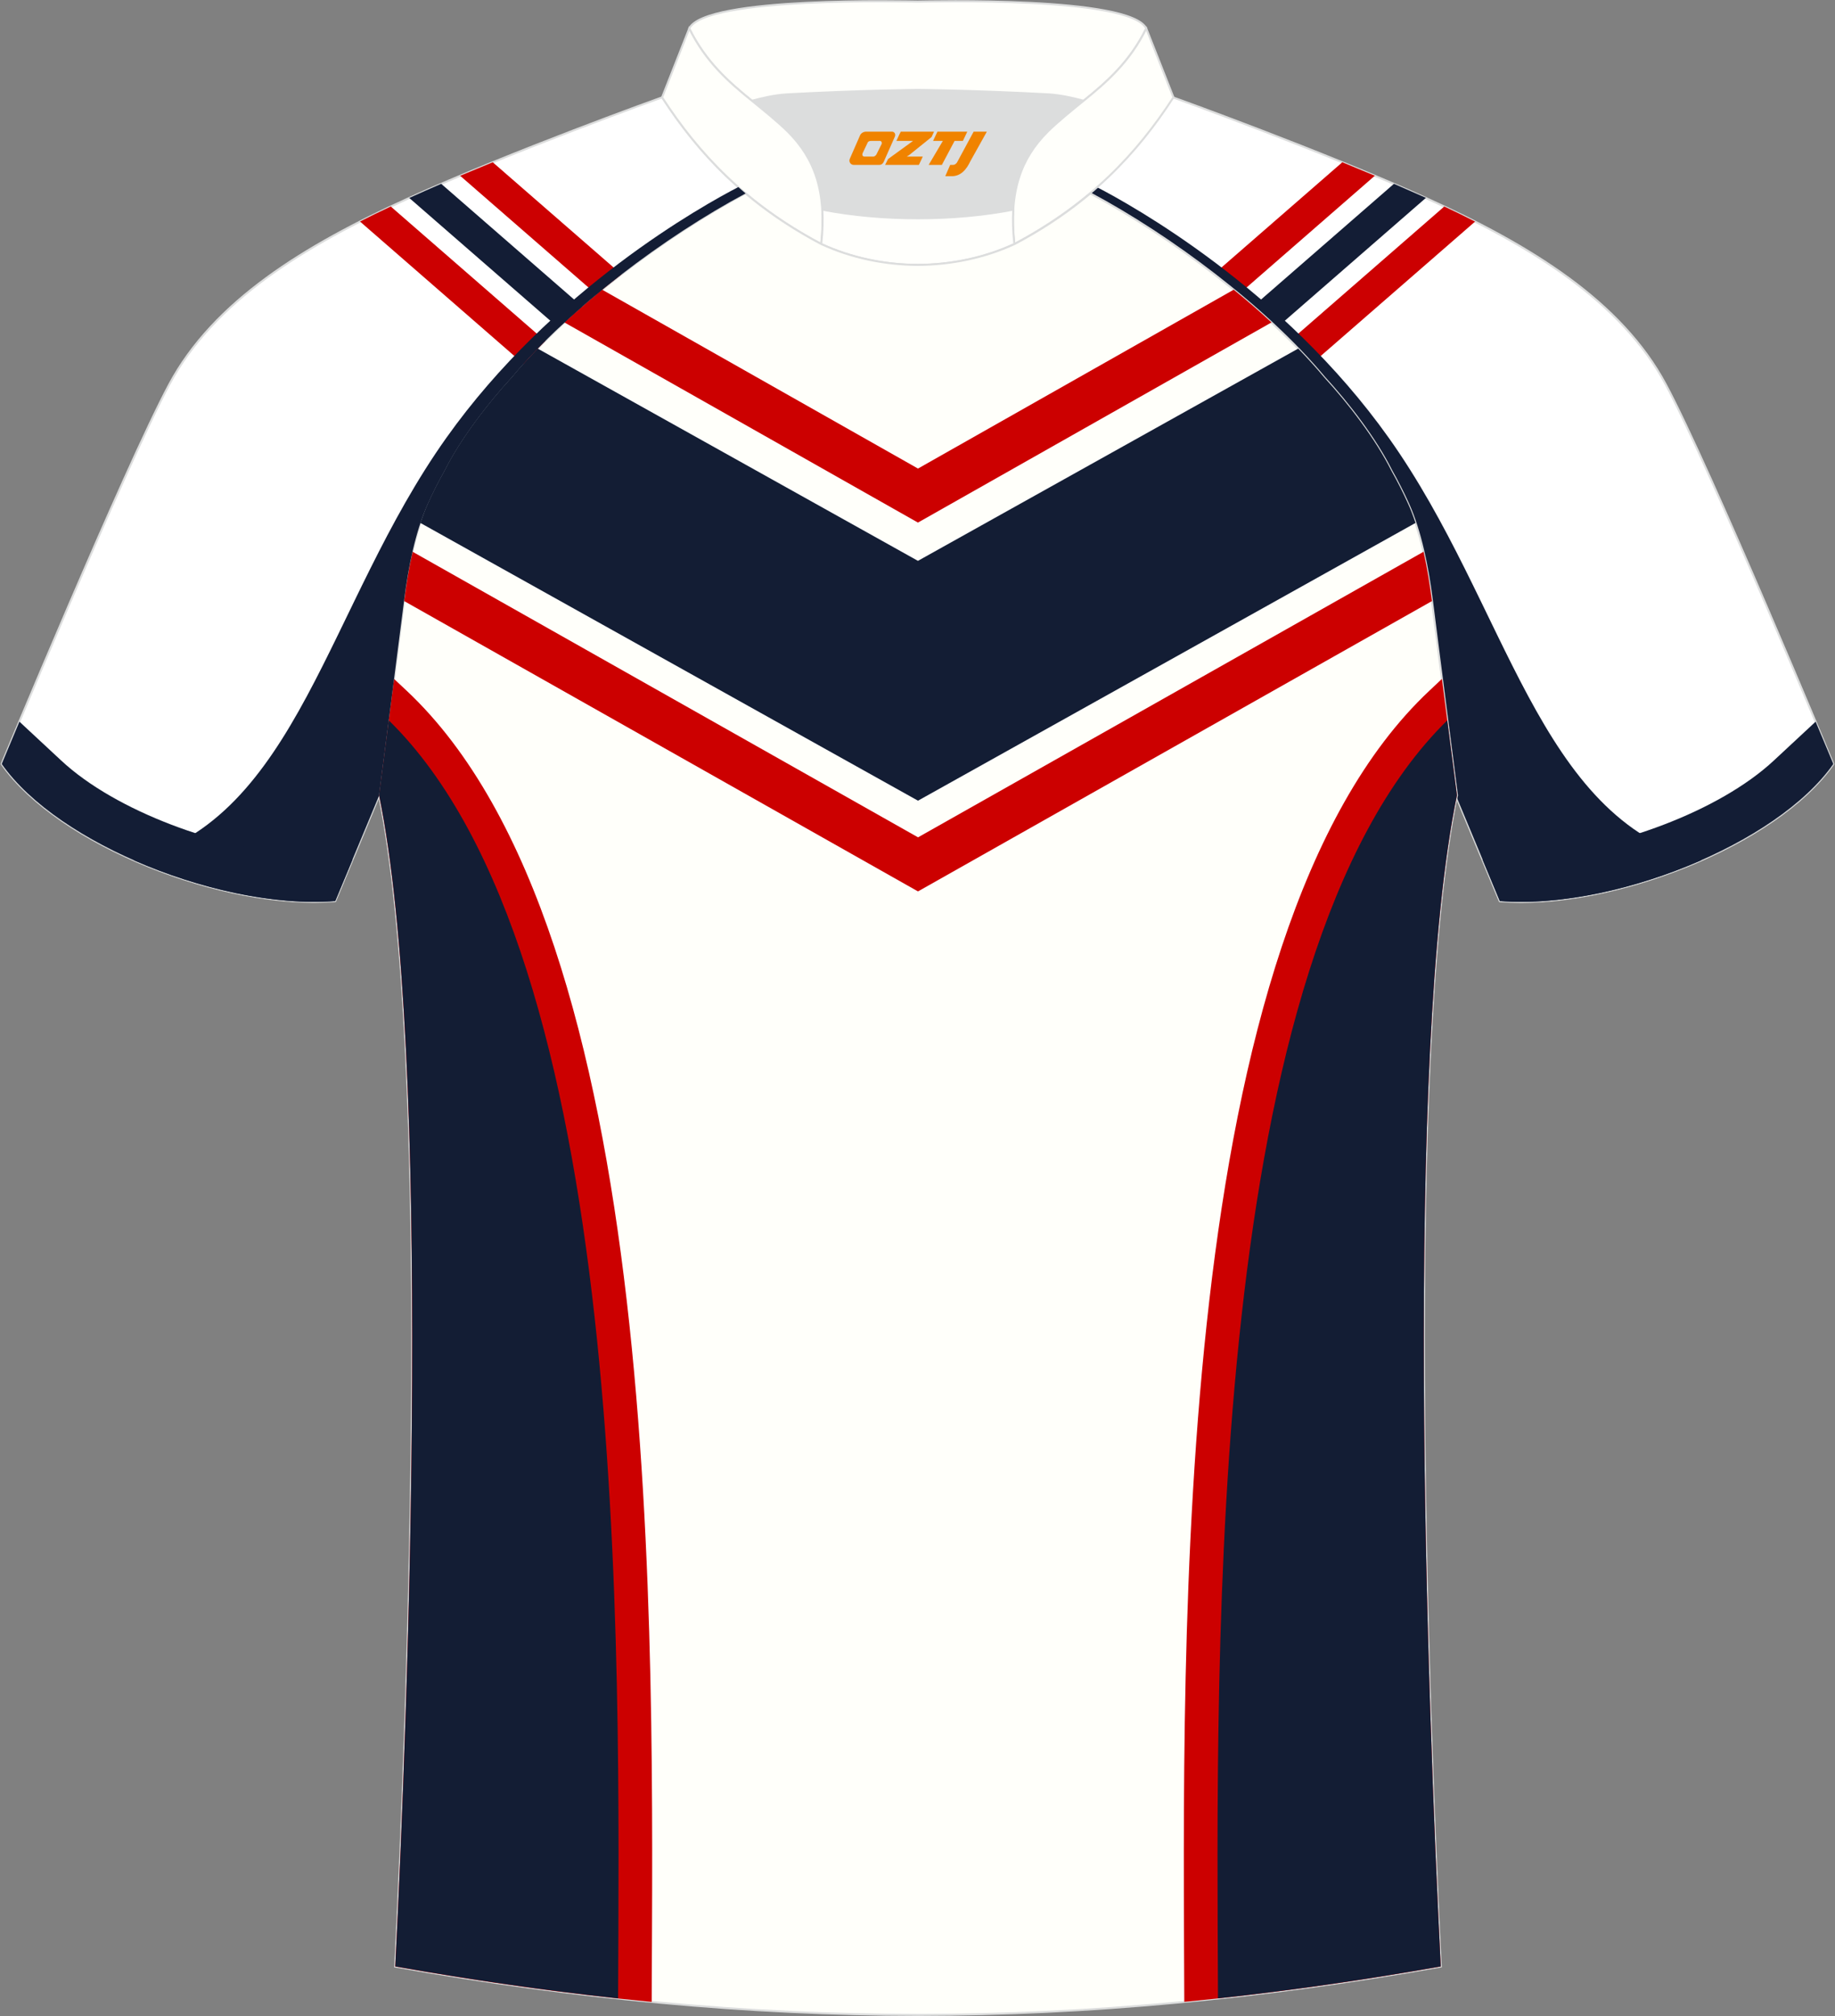 <?xml version="1.0" encoding="utf-8"?>
<!-- Generator: Adobe Illustrator 24.0.0, SVG Export Plug-In . SVG Version: 6.00 Build 0)  -->
<svg xmlns="http://www.w3.org/2000/svg" xmlns:xlink="http://www.w3.org/1999/xlink" version="1.1" id="图层_1" x="0px" y="0px" width="375.2px" height="412px" viewBox="0 0 375.2 412" enable-background="new 0 0 375.2 412" xml:space="preserve">
<rect x="0" y="0" width="375.2" height="412" fill="#808080" stroke="none"/>
<g>
	<path fill="#FFFFFF" stroke="#DCDDDD" stroke-width="0.406" stroke-miterlimit="22.926" d="M222.76,39.51   c7.1-5.97,12.5-12.59,17.06-19.62c0,0,30.76,11.03,51.98,20.69c21.22,9.64,39.69,20.96,48.81,38   c9.12,17.04,34.24,77.55,34.24,77.55c-11.6,16.54-45.43,29.85-68.2,28.01l-8.95-21.48c0,0-3.81-29.36-5.14-39.96   c-0.85-6.8-2.32-14.12-4.87-19.75c-1.01-2.25-2.16-4.5-3.42-6.73c-3.28-6.54-8.81-13.71-13.75-19.09   C258.63,62.77,239.19,48.28,222.76,39.51z"/>
	<path fill="#CC0001" d="M274.46,33.16l-26.33,22.91c1.73,1.34,3.45,2.71,5.12,4.1l27.86-24.26   C278.91,34.99,276.68,34.07,274.46,33.16z"/>
	<path fill="#131D35" d="M285.02,37.56l-28.82,25.08c1.65,1.44,3.27,2.89,4.83,4.36l30.53-26.57   C289.44,39.5,287.26,38.54,285.02,37.56z"/>
	<path fill="#CC0001" d="M295.31,42.2l-31.57,27.48c1.56,1.56,3.04,3.11,4.45,4.68l33.42-29.08   C299.55,44.22,297.44,43.2,295.31,42.2z"/>
	<path fill="#131D35" d="M224.26,38.23c7.05,3.64,38.06,20.79,59.71,51.26c24.36,34.26,30.34,77.69,63.9,86.3   c-13.48,5.93-28.93,9.33-41.19,8.34l-8.95-21.49c0,0-3.81-29.36-5.14-39.96c-0.85-6.8-2.32-14.11-4.87-19.75   c-1.01-2.25-2.16-4.5-3.42-6.73c-3.28-6.54-8.81-13.71-13.75-19.09c-11.94-14.32-31.37-28.8-47.79-37.58   C223.27,39.08,223.77,38.66,224.26,38.23z"/>
	<path fill="#131D35" d="M371.24,147.47c2.24,5.31,3.62,8.65,3.62,8.65c-11.6,16.54-45.44,29.85-68.2,28.01l-3.54-8.49   c5.61-0.56,11-1.11,11.19-1.12c15.69-1.02,37.11-8.58,48.4-19.12L371.24,147.47z"/>
	<path fill="#FFFFFF" stroke="#DCDDDD" stroke-width="0.406" stroke-miterlimit="22.926" d="M152.45,39.51   c-7.1-5.97-12.51-12.59-17.06-19.62c0,0-30.76,11.03-51.98,20.69c-21.22,9.64-39.69,20.95-48.81,37.99S0.34,156.11,0.34,156.11   c11.6,16.54,45.44,29.85,68.2,28.01l8.95-21.48c0,0,3.81-29.36,5.14-39.96c0.85-6.8,2.32-14.11,4.87-19.75   c1.01-2.25,2.15-4.5,3.41-6.73c3.27-6.54,8.81-13.71,13.74-19.09C116.59,62.77,136.02,48.28,152.45,39.51z"/>
	<path fill="#DCDDDD" d="M161.15,26.9c4.15,4.15,6.6,9.08,7.02,15.92c12.07,2.36,26.97,2.36,39.04,0   c0.42-6.86,2.86-11.77,7.02-15.92c1.25-1.25,2.97-2.72,4.62-4.09c0.97-0.8,1.91-1.57,2.72-2.22c0.01,0,0.01-0.01,0.02-0.01   c-1.99-0.54-4.72-1.19-7.34-1.33c-15.4-0.82-26.56-0.9-26.56-0.9s-11.15,0.08-26.56,0.9c-2.64,0.14-5.34,0.78-7.34,1.33   C156.23,22.52,158.94,24.68,161.15,26.9z"/>
	<path fill="#FFFFFB" stroke="#DCDDDD" stroke-width="0.406" stroke-miterlimit="22.926" d="M140.93,5.82   c3.27-6.62,44.72-5.5,46.72-5.5c2.01,0,43.45-1.13,46.72,5.5c-3.38,6.87-8.16,11.02-12.81,14.77c-2.01-0.54-4.74-1.18-7.35-1.32   c-15.4-0.82-26.56-0.9-26.56-0.9s-11.15,0.08-26.56,0.9c-2.63,0.14-5.34,0.78-7.35,1.32C149.1,16.83,144.31,12.68,140.93,5.82z"/>
	<path fill="#FFFFFB" stroke="#DCDDDD" stroke-width="0.406" stroke-miterlimit="22.926" d="M140.93,5.82l-5.55,14.07   c7.38,11.4,17.04,21.76,32.53,29.97c1.17-10.71-1.35-17.49-6.79-22.93c-1.98-1.98-5.18-4.55-7.34-6.31   C149.12,16.86,144.32,12.7,140.93,5.82z"/>
	<path fill="#FFFFFB" stroke="#DCDDDD" stroke-width="0.406" stroke-miterlimit="22.926" d="M234.38,5.82l5.55,14.07   c-7.38,11.4-17.04,21.76-32.53,29.97c-1.17-10.71,1.35-17.49,6.79-22.93c1.98-1.98,5.17-4.55,7.34-6.31   C226.19,16.86,231,12.7,234.38,5.82z"/>
	<path fill="#FFFFFC" stroke="#DCDDDD" stroke-width="0.406" stroke-miterlimit="22.926" d="M167.92,49.86   c0.28-2.56,0.35-4.88,0.22-7.02c12.07,2.36,26.97,2.36,39.04,0c-0.13,2.14-0.06,4.46,0.22,7.02   C195.09,55.55,180.21,55.55,167.92,49.86z"/>
	<path fill="#FFFFFA" stroke="#DCDDDD" stroke-width="0.406" stroke-miterlimit="22.926" d="M292.78,122.68   c1.28,10.23,4.88,37.87,5.12,39.84c-10.9,52.76-5.99,185.61-3.31,239.34c-36.96,6.55-71.93,9.87-106.89,9.9   c-34.96-0.03-69.93-3.35-106.89-9.9c2.7-53.72,7.6-186.57-3.31-239.34c0.26-1.99,3.84-29.63,5.12-39.84   c0.85-6.8,2.32-14.12,4.87-19.76c1.01-2.25,2.15-4.5,3.41-6.73c3.27-6.54,8.81-13.71,13.74-19.09   c11.94-14.32,31.36-28.8,47.79-37.58c3.95,3.33,8.45,6.46,13.6,9.33l1.87,1.01c6.11,2.83,13.02,4.26,19.78,4.27   c6.76-0.02,13.66-1.44,19.79-4.27l1.87-1.01c5.15-2.87,9.64-6,13.6-9.33c16.43,8.78,35.86,23.27,47.79,37.58   c4.94,5.37,10.48,12.55,13.75,19.09c1.26,2.23,2.39,4.47,3.42,6.73C290.45,108.57,291.91,115.87,292.78,122.68z"/>
	<path fill="#CC0000" d="M83.17,141.17c52.87,49.67,50.37,193.28,50.08,267.92c-17.16-1.64-34.57-4.06-52.44-7.23   c2.7-53.73,7.6-186.57-3.31-239.34c0.16-1.27,1.66-12.86,3.07-23.78L83.17,141.17z"/>
	<path fill="#131D34" d="M79.5,147.21c49.38,48.38,47.17,189.45,46.88,261.16c-14.93-1.61-30.07-3.79-45.56-6.53   c2.7-53.73,7.6-186.57-3.31-239.34C77.63,161.59,78.48,155,79.5,147.21z"/>
	<path fill="#CC0000" d="M187.7,95.75L123.12,59.2c-2.67,2.18-5.25,4.42-7.72,6.69l72.29,40.9l72.29-40.9   c-2.46-2.28-5.04-4.51-7.72-6.69L187.7,95.75z"/>
	<path fill="#131D34" d="M187.7,163.62l101.73-56.76c-0.47-1.39-0.96-2.71-1.53-3.94c-1.01-2.25-2.15-4.5-3.41-6.73   c-3.27-6.54-8.81-13.72-13.75-19.09c-1.63-1.96-3.41-3.91-5.29-5.87l-77.76,43.38l-77.76-43.38c-1.89,1.95-3.67,3.91-5.29,5.87   c-4.94,5.37-10.48,12.55-13.75,19.09c-1.26,2.23-2.4,4.47-3.41,6.73c-0.56,1.25-1.06,2.58-1.53,3.94L187.7,163.62z"/>
	<path fill="#CC0000" d="M187.7,182.16l105.09-59.33l-0.02-0.15c-0.42-3.28-0.96-6.66-1.7-9.93l-103.36,58.36L84.36,112.75   c-0.74,3.27-1.3,6.66-1.7,9.93l-0.02,0.15L187.7,182.16z"/>
	<path fill="#CC0000" d="M292.24,141.17c-52.88,49.67-50.36,193.28-50.09,267.91c17.16-1.64,34.57-4.06,52.44-7.23   c-2.7-53.73-7.6-186.57,3.31-239.34c-0.16-1.27-1.66-12.86-3.07-23.78L292.24,141.17z"/>
	<path fill="#131D34" d="M295.92,147.21c-49.39,48.38-47.17,189.45-46.88,261.16c14.93-1.61,30.07-3.79,45.55-6.53   c-2.7-53.73-7.6-186.57,3.31-239.34C297.77,161.59,296.92,155,295.92,147.21z"/>
	<path fill="#CC0001" d="M100.75,33.16l26.33,22.91c-1.73,1.34-3.45,2.71-5.12,4.1L94.09,35.92C96.3,34.99,98.53,34.07,100.75,33.16   z"/>
	<path fill="#131D35" d="M90.21,37.56l28.82,25.08c-1.65,1.44-3.27,2.89-4.83,4.36L83.68,40.45C85.77,39.5,87.96,38.54,90.21,37.56z   "/>
	<path fill="#CC0001" d="M79.9,42.2l31.58,27.48c-1.56,1.56-3.04,3.11-4.45,4.68L73.61,45.27C75.66,44.22,77.77,43.2,79.9,42.2z"/>
	<path fill="#131D35" d="M150.96,38.23c-7.05,3.64-38.06,20.79-59.71,51.26c-24.36,34.26-30.34,77.69-63.9,86.3   c13.48,5.93,28.93,9.33,41.19,8.34l8.95-21.49c0,0,3.81-29.36,5.14-39.96c0.85-6.8,2.32-14.11,4.87-19.75   c1.01-2.25,2.15-4.5,3.41-6.73c3.28-6.54,8.81-13.71,13.75-19.09c11.94-14.32,31.36-28.8,47.79-37.58   C151.94,39.08,151.46,38.66,150.96,38.23z"/>
	<path fill="#131D35" d="M3.97,147.47c-2.24,5.31-3.62,8.65-3.62,8.65c11.6,16.54,45.44,29.85,68.2,28.01l3.54-8.49   c-5.61-0.56-10.99-1.11-11.19-1.12c-15.69-1.02-37.11-8.58-48.4-19.12L3.97,147.47z"/>
	
</g>
<g>
	<path fill="#F08300" d="M199.08,26.9l-3.4,6.3c-0.2,0.3-0.5,0.5-0.8,0.5h-0.6l-1,2.3h1.2c2,0.1,3.2-1.5,3.9-3L201.78,26.9h-2.5L199.08,26.9z"/>
	<polygon fill="#F08300" points="191.88,26.9 ,197.78,26.9 ,196.88,28.8 ,195.18,28.8 ,192.58,33.7 ,189.88,33.7 ,192.78,28.8 ,190.78,28.8 ,191.68,26.9"/>
	<polygon fill="#F08300" points="185.88,32 ,185.38,32 ,185.88,31.7 ,190.48,28 ,190.98,26.9 ,184.18,26.9 ,183.88,27.5 ,183.28,28.8 ,186.08,28.8 ,186.68,28.8 ,181.58,32.5    ,180.98,33.7 ,187.58,33.7 ,187.88,33.7 ,188.68,32"/>
	<path fill="#F08300" d="M182.38,26.9H177.08C176.58,26.9,176.08,27.2,175.88,27.6L173.78,32.4C173.48,33,173.88,33.7,174.58,33.7h5.2c0.4,0,0.7-0.2,0.9-0.6L182.98,27.9C183.18,27.4,182.88,26.9,182.38,26.9z M180.28,29.4L179.18,31.6C178.98,31.9,178.68,32,178.58,32l-1.8,0C176.58,32,176.18,31.9,176.38,31.3l1-2.1c0.1-0.3,0.4-0.4,0.7-0.4h1.9   C180.18,28.8,180.38,29.1,180.28,29.4z"/>
</g>
</svg>
